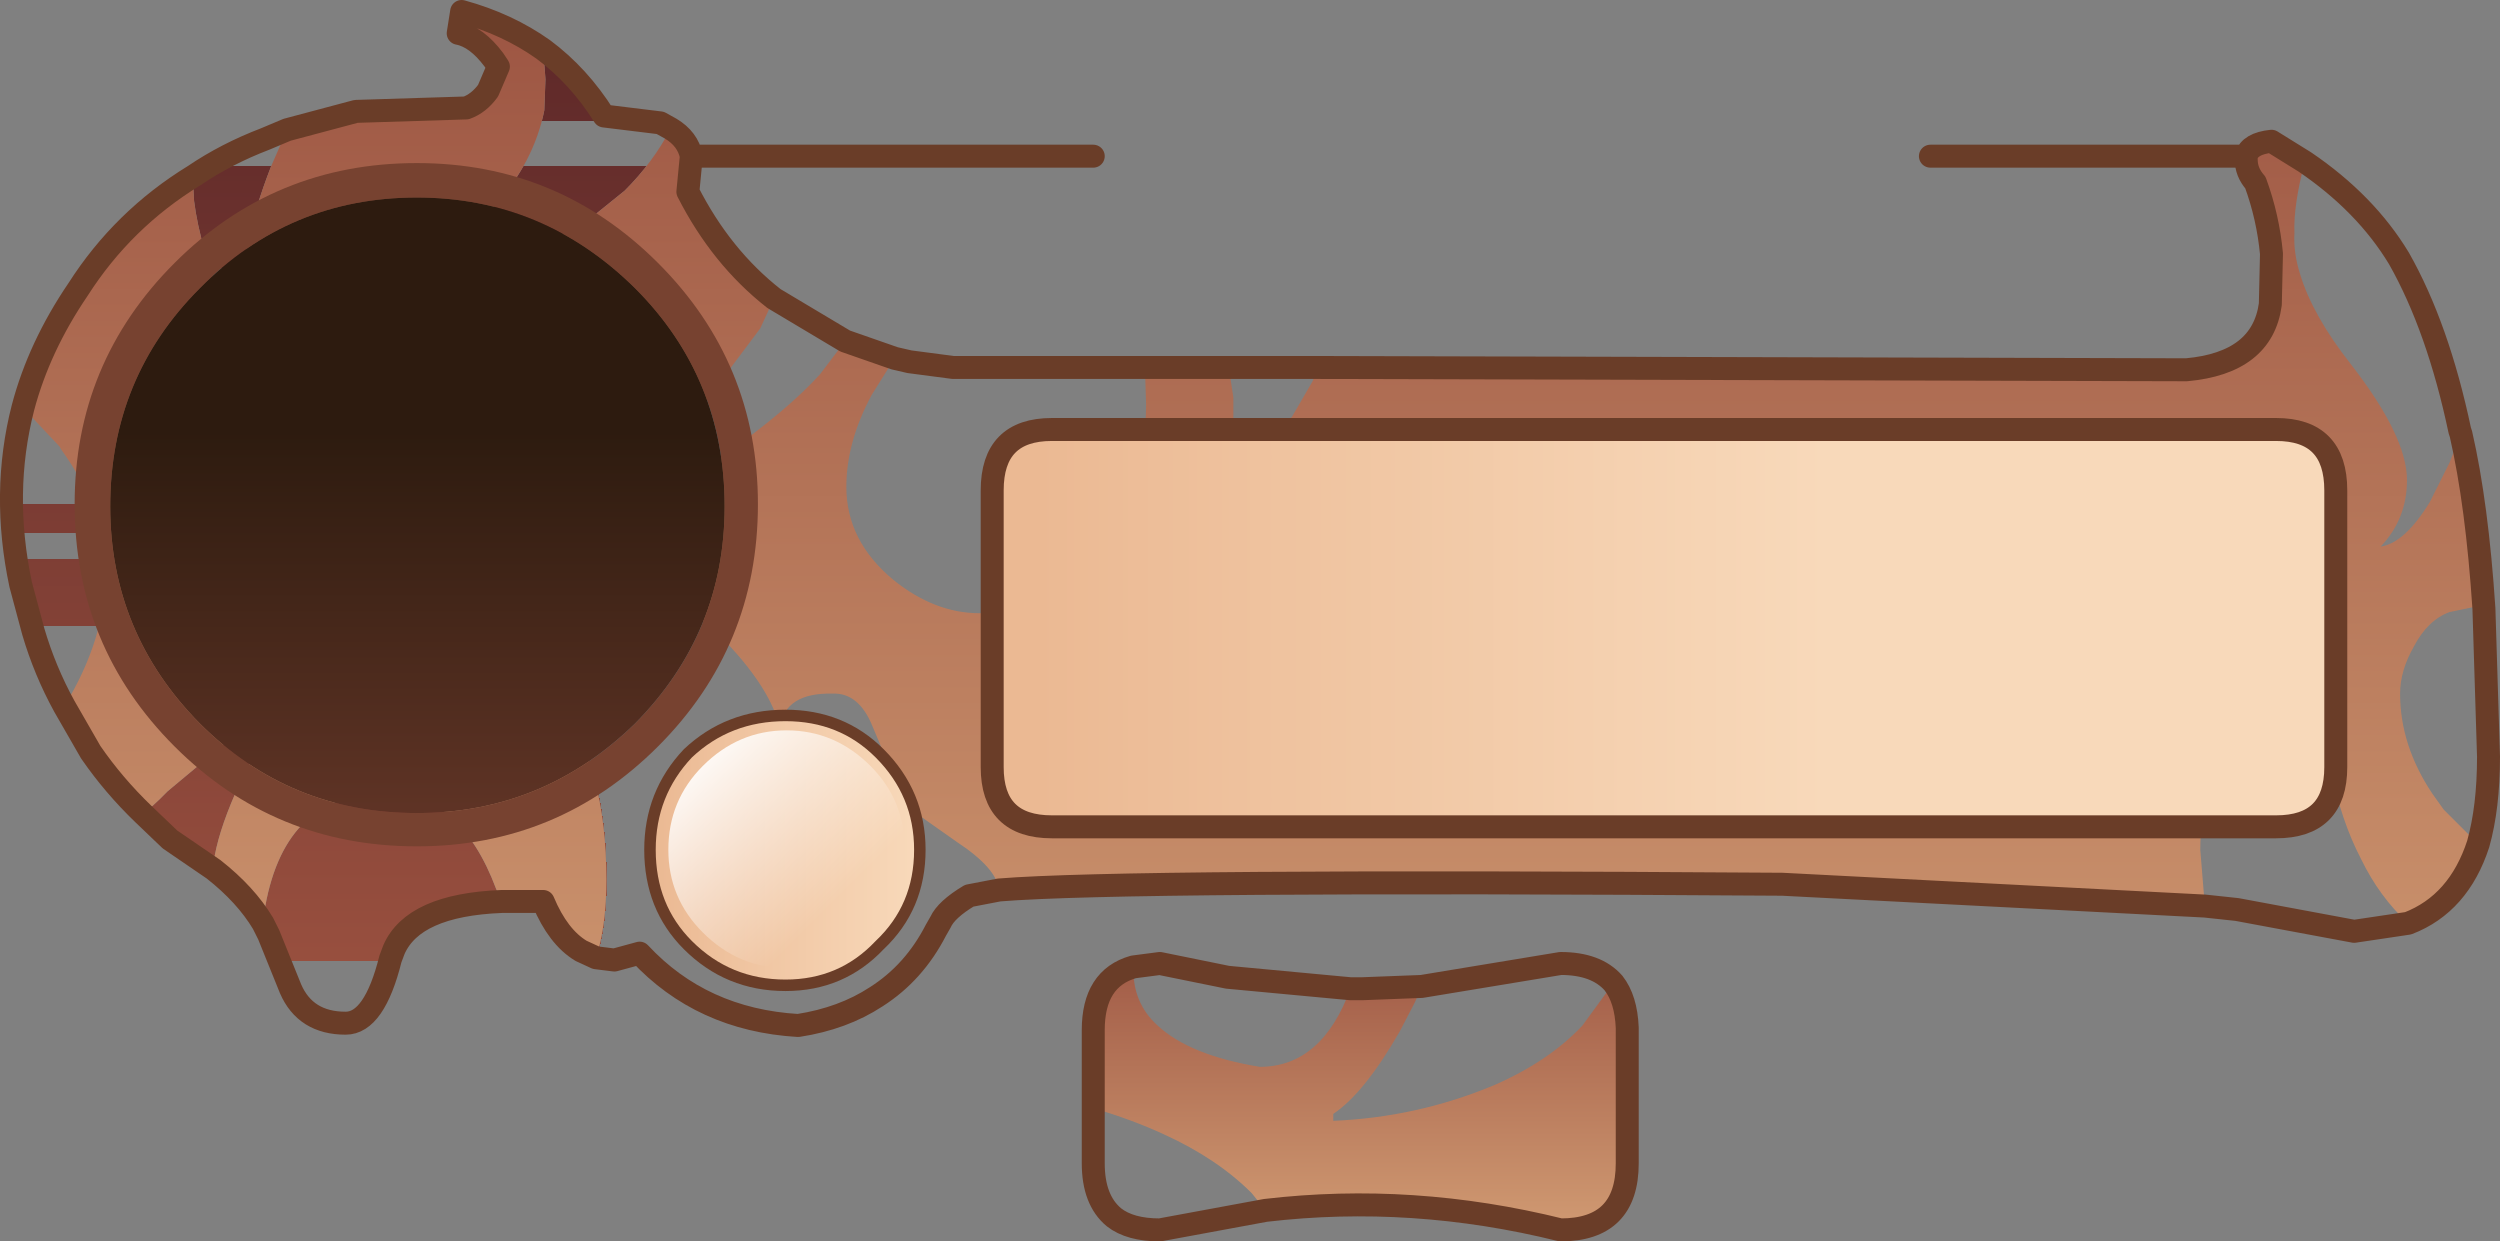 <?xml version="1.0" encoding="UTF-8" standalone="no"?>
<svg xmlns:xlink="http://www.w3.org/1999/xlink" height="54.05px" width="108.85px" xmlns="http://www.w3.org/2000/svg">
  <rect width="100%" height="100%" fill="#808080" stroke="none"/>
  <g transform="matrix(1.0, 0.0, 0.0, 1.0, -47.4, -356.15)">
    <path d="M104.8 372.15 L104.55 372.75 103.65 374.3 101.1 376.75 101.1 373.45 100.9 372.15 104.8 372.15 M97.25 372.15 L97.3 373.7 97.3 373.85 Q97.25 378.3 94.7 380.8 92.65 382.85 90.05 382.85 88.1 382.85 86.3 381.4 84.25 379.7 84.25 377.35 84.25 375.4 85.35 373.35 L86.35 371.75 87.0 371.9 88.9 372.15 97.25 372.15 M84.2 371.0 L83.1 372.45 Q81.7 374.0 78.95 375.95 74.0 379.35 72.05 379.35 74.85 377.4 77.8 374.05 L80.5 370.45 81.1 369.15 84.2 371.0 M76.6 361.75 Q75.85 363.2 74.6 364.45 L73.3 365.5 Q69.8 367.8 66.0 368.0 L65.95 367.75 68.95 365.1 Q70.65 363.2 71.1 360.95 L71.15 359.6 71.05 358.3 Q72.6 359.45 73.7 361.2 L76.15 361.5 76.6 361.75 M59.9 361.8 L59.2 363.4 Q57.8 367.0 57.85 369.8 L57.25 369.8 Q56.1 366.9 55.85 364.9 L55.8 363.95 55.85 363.8 Q57.25 362.85 58.95 362.2 L59.9 361.8 M48.4 373.9 L50.0 375.6 50.05 375.7 Q52.0 378.4 52.0 381.1 52.0 383.95 50.2 386.9 49.35 385.35 48.85 383.65 L48.3 381.6 Q47.45 377.6 48.4 373.9 M53.65 391.6 L54.35 390.95 54.7 390.6 60.15 386.05 Q57.25 390.75 56.75 393.4 L56.7 394.0 54.8 392.7 53.65 391.6 M58.85 396.35 L58.95 395.6 Q59.85 390.65 64.2 390.7 67.45 390.7 69.0 394.85 L69.25 395.4 Q65.4 395.55 64.55 397.5 L64.4 397.9 Q63.7 400.7 62.45 400.7 60.7 400.7 60.05 399.2 L59.1 396.85 58.85 396.35 M73.35 397.85 L73.45 397.5 Q73.8 396.25 73.8 394.45 73.8 389.6 71.8 386.9 69.95 384.45 65.35 382.25 66.65 380.5 68.55 380.5 72.7 380.5 72.95 383.7 73.5 381.95 74.95 381.95 77.0 381.95 79.15 384.25 80.95 386.2 81.35 387.8 81.6 386.3 83.65 386.35 84.8 386.3 85.4 387.8 L86.85 391.25 89.05 392.8 Q90.8 393.95 90.9 394.9 L89.6 395.15 Q88.6 395.75 88.35 396.3 L88.15 396.65 Q87.2 398.5 85.55 399.55 84.1 400.5 82.15 400.8 77.95 400.55 75.25 397.65 L74.15 397.95 73.35 397.85 M143.4 395.6 L143.2 393.15 Q143.2 387.65 149.0 380.8 148.4 383.1 148.45 384.7 148.45 390.2 150.2 393.55 151.0 395.2 152.25 396.35 L149.9 396.7 144.8 395.75 143.4 395.6 M155.3 392.9 L153.8 391.4 153.3 390.7 Q151.9 388.6 151.9 386.35 151.9 385.35 152.5 384.3 153.1 383.15 154.05 382.8 L155.25 382.55 155.55 382.65 155.75 389.1 Q155.75 391.3 155.3 392.9 M154.55 375.05 L154.05 376.3 153.2 378.0 Q152.1 379.8 151.05 379.95 152.2 378.75 152.2 377.05 152.2 375.15 149.75 372.0 148.1 369.9 147.55 368.1 147.25 367.15 147.3 366.3 147.25 365.1 147.75 363.2 150.4 365.0 151.85 367.4 153.55 370.4 154.5 374.9 L154.55 375.05 M96.75 398.25 L97.9 398.1 100.85 398.7 106.2 399.2 Q104.95 402.6 102.25 402.6 99.2 402.1 97.8 400.8 96.7 399.8 96.75 398.25 M109.3 399.1 L115.35 398.1 Q116.9 398.1 117.65 398.95 L116.3 400.8 Q114.85 402.35 112.45 403.4 109.1 404.8 105.45 404.95 L105.45 404.65 Q106.8 403.75 108.35 401.05 L109.0 399.8 109.3 399.1 M102.5 408.85 L97.9 409.7 Q96.6 409.7 95.9 409.15 95.0 408.4 95.0 406.8 L95.0 404.4 Q96.7 404.9 98.1 405.55 100.4 406.6 101.9 408.1 L102.5 408.85" fill="url(#gradient0)" fill-rule="evenodd" stroke="none"/>
    <path d="M104.8 372.15 L142.6 372.25 Q145.9 371.95 146.25 369.4 L146.3 367.2 Q146.15 365.6 145.6 364.1 145.2 363.65 145.2 363.1 L145.2 362.95 Q145.35 362.4 146.3 362.3 L147.75 363.2 Q147.25 365.1 147.3 366.3 147.25 367.15 147.55 368.1 148.1 369.9 149.75 372.0 152.2 375.15 152.2 377.05 152.2 378.75 151.05 379.95 152.1 379.8 153.2 378.0 L154.05 376.3 154.55 375.05 Q155.25 378.1 155.55 382.65 L155.25 382.55 154.05 382.8 Q153.1 383.15 152.5 384.3 151.9 385.35 151.9 386.35 151.9 388.6 153.3 390.7 L153.8 391.4 155.3 392.9 Q154.45 395.5 152.25 396.35 151.0 395.2 150.2 393.55 148.45 390.2 148.45 384.7 148.4 383.1 149.0 380.8 143.2 387.65 143.2 393.15 L143.4 395.6 125.0 394.65 Q96.4 394.45 90.9 394.9 90.8 393.95 89.05 392.8 L86.85 391.25 85.4 387.8 Q84.8 386.3 83.65 386.35 81.6 386.3 81.35 387.8 80.95 386.2 79.15 384.25 77.0 381.95 74.95 381.95 73.5 381.95 72.95 383.7 72.7 380.5 68.55 380.5 66.65 380.5 65.35 382.25 69.95 384.45 71.8 386.9 73.8 389.6 73.8 394.45 73.8 396.25 73.45 397.5 L73.35 397.85 72.7 397.55 Q71.7 396.95 71.05 395.4 L69.25 395.4 69.0 394.85 Q67.45 390.7 64.2 390.7 59.85 390.65 58.95 395.6 L58.85 396.35 Q58.1 395.1 56.7 394.0 L56.75 393.4 Q57.25 390.75 60.15 386.05 L54.7 390.6 54.35 390.95 53.65 391.6 Q52.35 390.35 51.35 388.9 L50.2 386.9 Q52.0 383.95 52.0 381.1 52.0 378.4 50.05 375.7 L50.0 375.6 48.4 373.9 Q49.1 371.25 50.8 368.75 52.75 365.7 55.85 363.8 L55.8 363.95 55.85 364.9 Q56.1 366.9 57.25 369.8 L57.85 369.8 Q57.8 367.0 59.2 363.4 L59.9 361.8 62.9 361.0 67.7 360.85 Q68.25 360.65 68.65 360.1 L69.1 359.05 68.9 358.75 Q68.15 357.75 67.35 357.6 L67.5 356.65 Q69.5 357.2 71.05 358.3 L71.15 359.6 71.1 360.95 Q70.65 363.2 68.95 365.1 L65.95 367.75 66.0 368.0 Q69.8 367.8 73.3 365.5 L74.6 364.45 Q75.85 363.2 76.6 361.75 77.35 362.2 77.5 362.95 L77.35 364.5 Q78.8 367.35 81.1 369.15 L80.5 370.45 77.8 374.05 Q74.85 377.4 72.05 379.35 74.0 379.35 78.95 375.95 81.7 374.0 83.1 372.45 L84.2 371.0 86.35 371.75 85.35 373.35 Q84.25 375.4 84.25 377.35 84.25 379.7 86.3 381.4 88.1 382.85 90.05 382.85 92.65 382.85 94.7 380.8 97.25 378.3 97.3 373.85 L97.3 373.7 97.25 372.15 100.9 372.15 101.1 373.45 101.1 376.75 103.65 374.3 104.55 372.75 104.8 372.15" fill="url(#gradient1)" fill-rule="evenodd" stroke="none"/>
    <path d="M96.75 398.25 Q96.7 399.8 97.8 400.8 99.2 402.1 102.25 402.6 104.95 402.6 106.2 399.2 L106.7 399.2 109.3 399.1 109.0 399.8 108.35 401.05 Q106.8 403.75 105.45 404.65 L105.45 404.95 Q109.1 404.8 112.45 403.4 114.85 402.35 116.3 400.8 L117.65 398.95 Q118.2 399.65 118.25 400.9 L118.25 401.0 118.25 406.8 Q118.25 409.7 115.35 409.7 108.9 408.1 102.5 408.85 L101.9 408.1 Q100.4 406.6 98.1 405.55 96.7 404.9 95.0 404.4 L95.0 401.0 Q95.0 398.75 96.75 398.25" fill="url(#gradient2)" fill-rule="evenodd" stroke="none"/>
    <path d="M147.75 363.2 L146.3 362.3 Q145.35 362.4 145.2 362.95 L145.2 363.1 Q145.2 363.65 145.6 364.1 146.15 365.6 146.3 367.2 L146.25 369.4 Q145.9 371.95 142.6 372.25 L104.8 372.15 100.9 372.15 97.25 372.15 88.9 372.15 87.0 371.9 86.35 371.75 84.2 371.0 81.1 369.15 Q78.8 367.35 77.35 364.5 L77.5 362.95 Q77.35 362.2 76.6 361.75 L76.15 361.5 73.7 361.2 Q72.6 359.45 71.05 358.3 69.5 357.2 67.5 356.65 L67.35 357.6 Q68.15 357.75 68.9 358.75 L69.1 359.05 68.65 360.1 Q68.25 360.65 67.7 360.85 L62.9 361.0 59.9 361.8 58.95 362.2 Q57.25 362.85 55.85 363.8 52.75 365.7 50.8 368.75 49.1 371.25 48.4 373.9 47.45 377.6 48.3 381.6 L48.85 383.65 Q49.35 385.35 50.2 386.9 L51.35 388.9 Q52.35 390.35 53.65 391.6 L54.8 392.7 56.7 394.0 Q58.1 395.1 58.85 396.35 L59.1 396.85 60.05 399.2 Q60.7 400.7 62.45 400.7 63.7 400.7 64.4 397.9 L64.55 397.5 Q65.4 395.55 69.25 395.4 L71.05 395.4 Q71.7 396.95 72.7 397.55 L73.35 397.85 74.15 397.95 75.25 397.65 Q77.95 400.55 82.15 400.8 84.1 400.5 85.55 399.55 87.2 398.5 88.15 396.65 L88.35 396.3 Q88.6 395.75 89.6 395.15 L90.9 394.9 Q96.4 394.45 125.0 394.65 L143.4 395.6 144.8 395.75 149.9 396.7 152.25 396.35 Q154.45 395.5 155.3 392.9 155.75 391.3 155.75 389.1 L155.55 382.65 Q155.25 378.1 154.55 375.05 L154.5 374.9 Q153.55 370.4 151.85 367.4 150.4 365.0 147.75 363.2 M145.2 362.95 L131.45 362.95 M77.5 362.95 L95.0 362.95" fill="none" stroke="#6a3d28" stroke-linecap="round" stroke-linejoin="round" stroke-width="1.0"/>
    <path d="M106.2 399.2 L100.85 398.7 97.9 398.1 96.75 398.25 Q95.0 398.75 95.0 401.0 L95.0 404.4 95.0 406.8 Q95.0 408.4 95.9 409.15 96.6 409.7 97.9 409.7 L102.5 408.85 Q108.9 408.1 115.35 409.7 118.25 409.7 118.25 406.8 L118.25 401.0 118.25 400.9 Q118.2 399.65 117.65 398.95 116.9 398.1 115.35 398.1 L109.3 399.1 106.7 399.2 106.2 399.2" fill="none" stroke="#6a3d28" stroke-linecap="round" stroke-linejoin="round" stroke-width="1.0"/>
    <path d="M56.1 368.7 Q52.2 372.6 52.2 378.2 52.2 383.7 56.1 387.65 60.0 391.55 65.55 391.55 71.05 391.55 75.05 387.65 78.95 383.7 78.95 378.2 78.95 372.6 75.05 368.7 71.05 364.75 65.55 364.75 60.0 364.75 56.1 368.7 M80.4 378.1 Q80.4 384.3 76.05 388.65 71.7 393.0 65.55 393.0 59.35 393.0 55.0 388.65 50.65 384.3 50.65 378.1 50.65 371.95 55.0 367.6 59.35 363.25 65.55 363.25 71.7 363.25 76.05 367.6 80.4 371.95 80.4 378.1" fill="#774230" fill-rule="evenodd" stroke="none"/>
    <path d="M56.1 368.7 Q60.0 364.75 65.55 364.75 71.05 364.75 75.05 368.7 78.95 372.6 78.95 378.2 78.95 383.7 75.05 387.65 71.05 391.55 65.55 391.55 60.0 391.55 56.1 387.65 52.2 383.7 52.2 378.2 52.2 372.6 56.1 368.7" fill="url(#gradient3)" fill-rule="evenodd" stroke="none"/>
    <path d="M93.2 392.15 Q90.6 392.15 90.6 389.55 L90.6 377.5 Q90.6 374.85 93.2 374.85 L146.5 374.85 Q149.1 374.85 149.1 377.5 L149.1 389.55 Q149.1 392.15 146.5 392.15 L93.2 392.15" fill="url(#gradient4)" fill-rule="evenodd" stroke="none"/>
    <path d="M93.2 392.15 L146.5 392.15 Q149.1 392.15 149.1 389.55 L149.1 377.5 Q149.1 374.85 146.5 374.85 L93.2 374.85 Q90.6 374.85 90.6 377.5 L90.6 389.55 Q90.6 392.15 93.2 392.15 Z" fill="none" stroke="#6a3d28" stroke-linecap="round" stroke-linejoin="round" stroke-width="1.0"/>
    <path d="M77.35 397.3 Q75.7 395.65 75.7 393.15 75.7 390.7 77.35 388.95 79.1 387.3 81.6 387.3 84.05 387.3 85.7 388.95 87.45 390.7 87.45 393.15 87.45 395.65 85.7 397.3 84.05 399.05 81.6 399.05 79.1 399.05 77.35 397.3" fill="url(#gradient5)" fill-rule="evenodd" stroke="none"/>
    <path d="M77.35 397.3 Q75.7 395.65 75.7 393.15 75.7 390.7 77.35 388.95 79.1 387.3 81.6 387.3 84.05 387.3 85.7 388.95 87.45 390.7 87.45 393.15 87.45 395.65 85.7 397.3 84.05 399.05 81.6 399.05 79.1 399.05 77.35 397.3 Z" fill="none" stroke="#6a3d28" stroke-linecap="round" stroke-linejoin="round" stroke-width="0.5"/>
    <path d="M81.65 387.95 Q83.75 387.95 85.3 389.5 86.8 391.0 86.8 393.15 86.8 395.25 85.3 396.75 83.75 398.3 81.65 398.3 79.55 398.3 78.0 396.75 76.5 395.25 76.5 393.15 76.5 391.0 78.0 389.5 79.55 387.95 81.65 387.95" fill="url(#gradient6)" fill-rule="evenodd" stroke="none"/>
  </g>
  <defs>
    <linearGradient gradientTransform="matrix(0.0, -0.025, 0.006, 0.0, -121.0, 378.5)" gradientUnits="userSpaceOnUse" id="gradient0" spreadMethod="pad" x1="-819.2" x2="819.2">
      <stop offset="0.0" stop-color="#99503f"/>
      <stop offset="1.0" stop-color="#5f2929"/>
    </linearGradient>
    <linearGradient gradientTransform="matrix(0.0, 0.03, -0.206, 0.0, -53.1, 377.75)" gradientUnits="userSpaceOnUse" id="gradient1" spreadMethod="pad" x1="-819.2" x2="819.2">
      <stop offset="0.0" stop-color="#99503f"/>
      <stop offset="1.0" stop-color="#ce9770"/>
    </linearGradient>
    <linearGradient gradientTransform="matrix(0.0, 0.008, -0.014, 0.0, 106.0, 402.55)" gradientUnits="userSpaceOnUse" id="gradient2" spreadMethod="pad" x1="-819.2" x2="819.2">
      <stop offset="0.0" stop-color="#99503f"/>
      <stop offset="1.0" stop-color="#ce9770"/>
    </linearGradient>
    <linearGradient gradientTransform="matrix(0.0, -0.022, 0.027, 0.0, -92.95, 392.95)" gradientUnits="userSpaceOnUse" id="gradient3" spreadMethod="pad" x1="-819.2" x2="819.2">
      <stop offset="0.0" stop-color="#99503f"/>
      <stop offset="1.0" stop-color="#2d1b0f"/>
    </linearGradient>
    <linearGradient gradientTransform="matrix(0.021, 0.0, 0.0, 0.011, 109.75, 383.5)" gradientUnits="userSpaceOnUse" id="gradient4" spreadMethod="pad" x1="-819.2" x2="819.2">
      <stop offset="0.0" stop-color="#ebb993"/>
      <stop offset="1.0" stop-color="#f8d9ba"/>
    </linearGradient>
    <linearGradient gradientTransform="matrix(0.007, 0.0, 0.0, 0.007, 81.6, 393.15)" gradientUnits="userSpaceOnUse" id="gradient5" spreadMethod="pad" x1="-819.2" x2="819.2">
      <stop offset="0.0" stop-color="#ebb993"/>
      <stop offset="1.0" stop-color="#f8d9ba"/>
    </linearGradient>
    <linearGradient gradientTransform="matrix(0.004, 0.004, -0.004, 0.004, 81.05, 391.55)" gradientUnits="userSpaceOnUse" id="gradient6" spreadMethod="pad" x1="-819.2" x2="819.2">
      <stop offset="0.0" stop-color="#ffffff"/>
      <stop offset="1.0" stop-color="#ffffff" stop-opacity="0.0"/>
    </linearGradient>
  </defs>
</svg>
